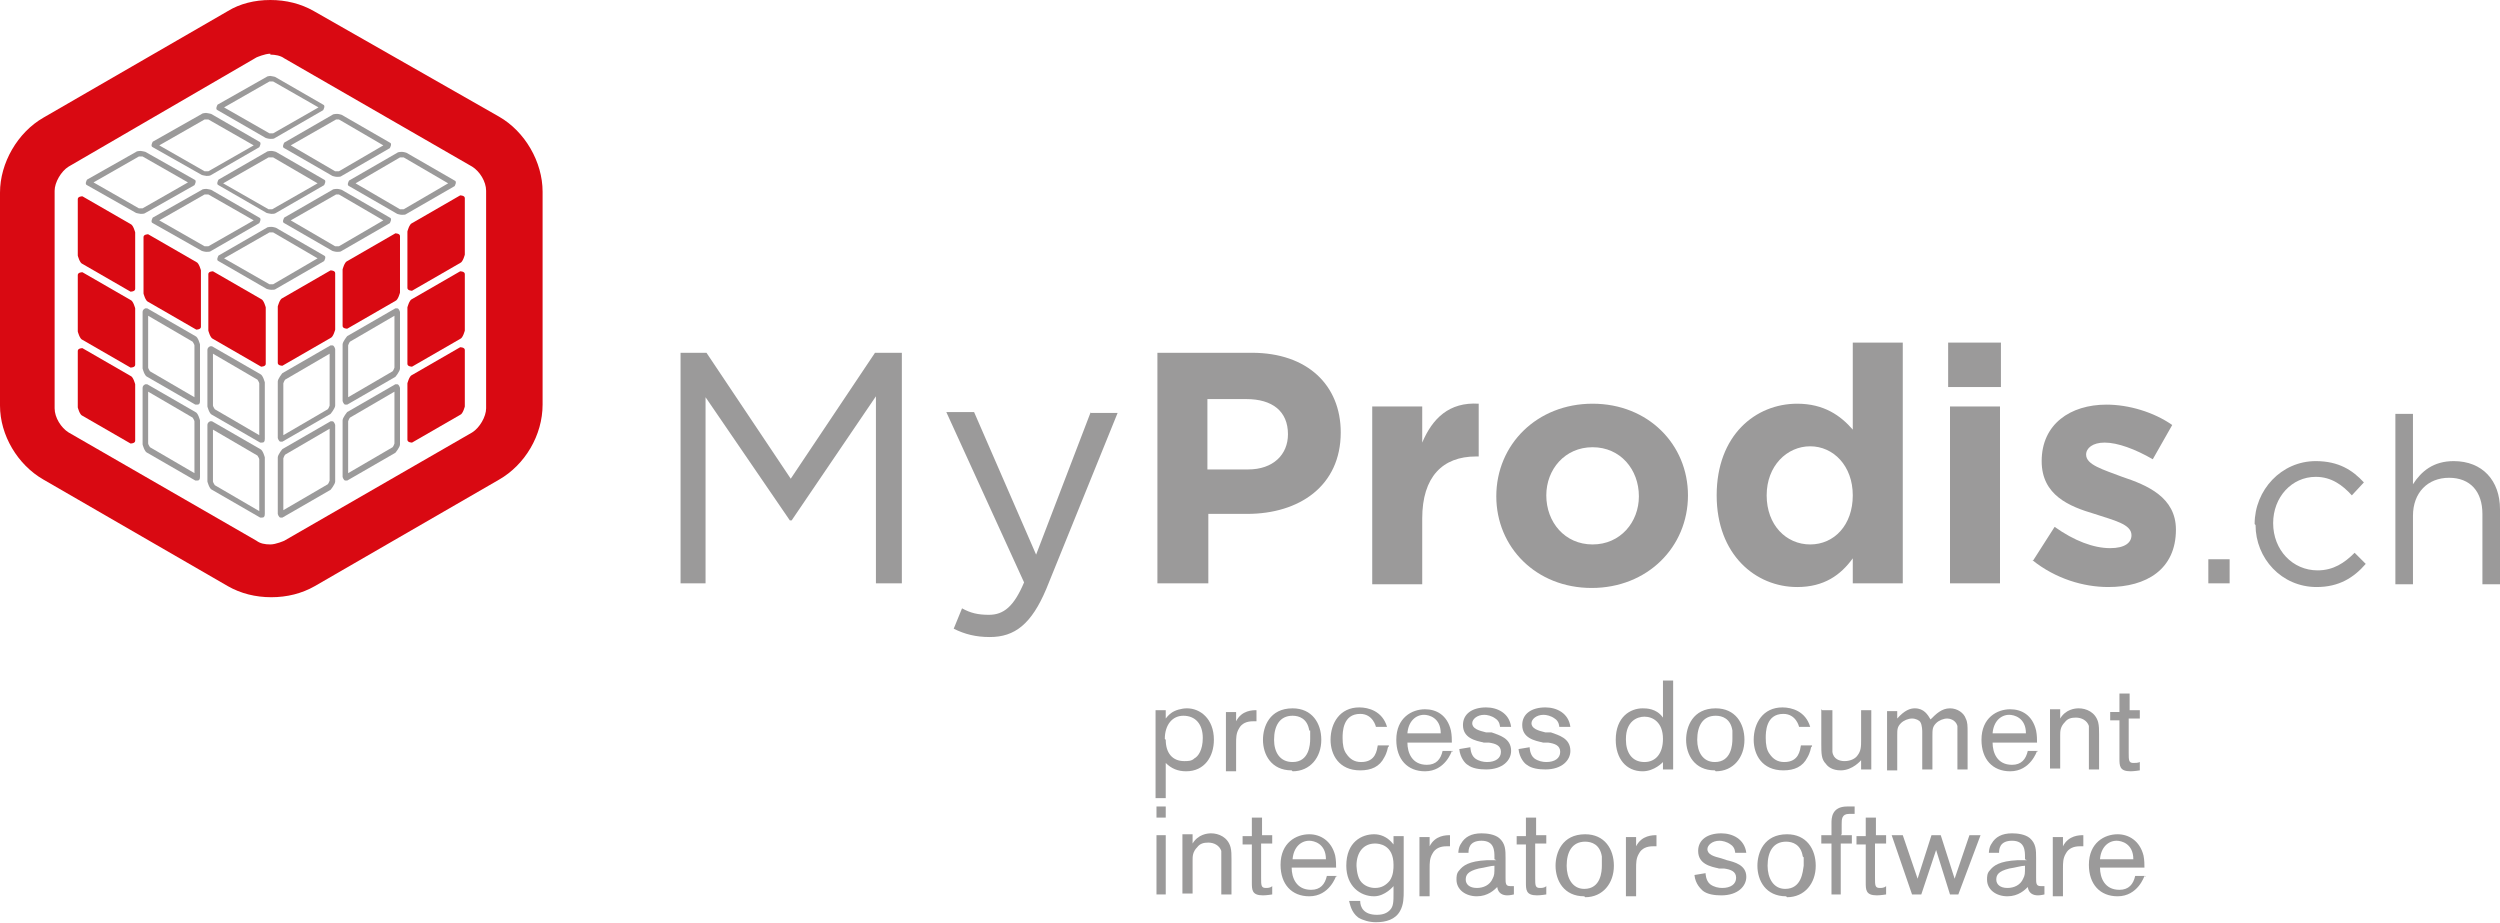 <?xml version="1.0" encoding="UTF-8"?><svg id="Ebene_1" xmlns="http://www.w3.org/2000/svg" xmlns:xlink="http://www.w3.org/1999/xlink" viewBox="0 0 27 9.97"><defs><style>.cls-1{fill:none;}.cls-2{fill:#9b9a9a;}.cls-3{clip-path:url(#clippath);}.cls-4{fill:#d90912;}</style><clipPath id="clippath"><rect class="cls-1" y="0" width="27" height="9.97"/></clipPath></defs><polygon class="cls-2" points="7.35 3.81 7.63 3.81 8.54 5.17 9.45 3.81 9.74 3.81 9.74 6.3 9.46 6.3 9.46 4.28 8.55 5.62 8.53 5.62 7.62 4.29 7.62 6.3 7.35 6.3 7.35 3.81 7.35 3.81"/><path class="cls-2" d="M11.78,4.46h.29l-.77,1.9c-.16.38-.34.52-.61.52-.15,0-.27-.03-.39-.09l.09-.22c.09.05.17.07.29.07.16,0,.27-.09.38-.35l-.84-1.84h.3l.67,1.54.59-1.54h0Z"/><path class="cls-2" d="M12.5,3.81h1.02c.6,0,.96.35.96.86h0c0,.58-.45.88-1.01.88h-.42v.75h-.55v-2.49h0ZM13.48,5.07c.27,0,.43-.16.43-.38h0c0-.25-.17-.38-.45-.38h-.42v.76h.44Z"/><path class="cls-2" d="M14.82,4.39h.54v.39c.11-.26.29-.44.61-.42v.57h-.03c-.36,0-.58.22-.58.67v.71h-.54v-1.91h0Z"/><path class="cls-2" d="M16.16,5.36h0c0-.56.44-1,1.04-1s1.03.44,1.03.99h0c0,.56-.44,1-1.04,1s-1.03-.44-1.03-.99M17.7,5.36h0c0-.29-.2-.53-.5-.53s-.5.24-.5.52h0c0,.29.2.53.5.53s.5-.24.5-.52"/><path class="cls-2" d="M18.54,5.35h0c0-.65.42-.99.87-.99.29,0,.47.13.6.28v-.94h.54v2.6h-.54v-.27c-.13.18-.31.31-.6.31-.45,0-.87-.35-.87-.99M20.01,5.35h0c0-.32-.21-.53-.46-.53s-.47.21-.47.53h0c0,.32.21.53.47.53s.46-.21.46-.53"/><path class="cls-2" d="M21.04,3.7h.57v.48h-.57v-.48h0ZM21.06,4.39h.54v1.91h-.54v-1.91h0Z"/><path class="cls-2" d="M21.96,6.05l.23-.36c.21.15.42.23.6.23.16,0,.23-.06.23-.14h0c0-.12-.19-.16-.4-.23-.27-.08-.57-.2-.57-.57h0c0-.4.31-.61.7-.61.24,0,.51.08.71.22l-.21.37c-.19-.11-.38-.18-.52-.18-.13,0-.2.06-.2.13h0c0,.11.18.16.39.24.27.09.58.22.58.57h0c0,.43-.32.62-.73.62-.27,0-.57-.09-.82-.29"/><polygon class="cls-2" points="23.85 6.04 24.08 6.04 24.08 6.3 23.85 6.3 23.85 6.04 23.85 6.04"/><path class="cls-2" d="M24.35,5.66h0c0-.37.29-.68.66-.68.25,0,.4.1.52.23l-.13.14c-.1-.11-.22-.2-.39-.2-.26,0-.46.22-.46.5h0c0,.29.21.51.48.51.17,0,.29-.08.4-.19l.12.12c-.13.15-.29.25-.53.25-.38,0-.66-.31-.66-.67"/><g class="cls-3"><path class="cls-2" d="M25.87,4.47h.19v.76c.09-.14.22-.25.44-.25.31,0,.5.21.5.52v.81h-.19v-.76c0-.24-.13-.39-.36-.39s-.39.16-.39.41v.74h-.19v-1.83h0Z"/><path class="cls-4" d="M2.92.59c.05,0,.11.01.15.04l2.03,1.17c.08.05.15.16.15.26v2.35c0,.09-.07.21-.15.26l-2.03,1.17s-.09.04-.15.04-.11-.01-.15-.04l-2.03-1.17c-.08-.05-.15-.16-.15-.26v-2.35c0-.09.07-.21.15-.26L2.77.62s.09-.04.15-.04M2.92,0C2.75,0,2.59.04,2.46.12L.47,1.27C.19,1.43,0,1.76,0,2.08v2.3C0,4.7.19,5.02.47,5.18l1.99,1.15c.14.08.3.12.47.12s.33-.04.47-.12l1.99-1.15c.28-.16.47-.48.47-.81v-2.3c0-.32-.19-.65-.47-.81L3.39.12c-.14-.08-.3-.12-.47-.12"/></g><path class="cls-4" d="M3.62,3.56s-.02.08-.05.09l-.52.3s-.05,0-.05-.03v-.61s.02-.08.05-.09l.52-.3s.05,0,.05.03v.61h0Z"/><path class="cls-4" d="M4.32,3.16s-.02.08-.05.09l-.52.3s-.05,0-.05-.03v-.61s.02-.08.05-.09l.52-.3s.05,0,.05.03v.61h0Z"/><path class="cls-4" d="M5.02,2.75s-.02.08-.05.09l-.52.3s-.05,0-.05-.03v-.61s.02-.08.05-.09l.52-.3s.05,0,.05.03v.61h0Z"/><path class="cls-4" d="M5.02,3.57s-.02.08-.05.09l-.52.3s-.05,0-.05-.03v-.61s.02-.08.05-.09l.52-.3s.05,0,.05.03v.61h0Z"/><path class="cls-4" d="M5.02,4.39s-.02.08-.05.09l-.52.3s-.05,0-.05-.03v-.61s.02-.08.05-.09l.52-.3s.05,0,.05.03v.61h0Z"/><path class="cls-4" d="M1.46,4.15s-.02-.08-.05-.09l-.52-.3s-.05,0-.05.03v.61s.02.08.05.09l.52.3s.05,0,.05-.03v-.61h0Z"/><path class="cls-4" d="M1.46,3.33s-.02-.08-.05-.09l-.52-.3s-.05,0-.05.03v.61s.02.08.05.09l.52.3s.05,0,.05-.03v-.61h0Z"/><path class="cls-4" d="M1.46,2.51s-.02-.08-.05-.09l-.52-.3s-.05,0-.05.03v.61s.02.08.05.09l.52.3s.05,0,.05-.03v-.61h0Z"/><path class="cls-4" d="M2.17,2.92s-.02-.08-.05-.09l-.52-.3s-.05,0-.05.03v.61s.02.08.05.09l.52.3s.05,0,.05-.03v-.61h0Z"/><path class="cls-4" d="M2.87,3.32s-.02-.08-.05-.09l-.52-.3s-.05,0-.05.03v.61s.02.08.05.09l.52.3s.05,0,.05-.03v-.61h0Z"/><path class="cls-2" d="M3.56,3.82v.56s-.01.03-.02.04l-.48.28v-.56s.01-.03.02-.04l.48-.28h0ZM3.59,3.73s-.02,0-.02,0l-.52.3s-.05.06-.05.09v.61s.01.04.03.04c0,0,.02,0,.02,0l.52-.3s.05-.06.05-.09v-.61s-.01-.04-.03-.04"/><path class="cls-2" d="M4.26,3.41v.56s-.01.03-.02.04l-.48.28v-.56s.01-.03.02-.04l.48-.28h0ZM4.29,3.33s-.02,0-.02,0l-.52.3s-.05.06-.05.09v.61s.01.04.03.04c0,0,.02,0,.02,0l.52-.3s.05-.06.05-.09v-.61s-.01-.04-.03-.04"/><path class="cls-2" d="M3.56,4.63v.56s-.01.03-.02.04l-.48.28v-.56s.01-.03.02-.04l.48-.28h0ZM3.59,4.55s-.02,0-.02,0l-.52.3s-.05.06-.05.09v.61s.01.04.03.04c0,0,.02,0,.02,0l.52-.3s.05-.06.05-.09v-.61s-.01-.04-.03-.04"/><path class="cls-2" d="M4.26,4.23v.56s-.01.03-.02.04l-.48.28v-.56s.01-.03.02-.04l.48-.28h0ZM4.29,4.15s-.02,0-.02,0l-.52.3s-.05.06-.05.09v.61s.01.04.03.04c0,0,.02,0,.02,0l.52-.3s.05-.06.05-.09v-.61s-.01-.04-.03-.04"/><path class="cls-2" d="M1.6,4.23l.48.28s.02.03.02.04v.56l-.48-.28s-.02-.03-.02-.04v-.56h0ZM1.57,4.15s-.03.01-.03.04v.61s.02.08.05.09l.52.3s.02,0,.02,0c.02,0,.03-.01.03-.04v-.61s-.02-.08-.05-.09l-.52-.3s-.02,0-.02,0"/><path class="cls-2" d="M2.3,4.64l.48.28s.02.03.02.04v.56l-.48-.28s-.02-.03-.02-.04v-.56h0ZM2.27,4.55s-.03.01-.03.04v.61s.02.08.05.09l.52.3s.02,0,.02,0c.02,0,.03-.01.03-.04v-.61s-.02-.08-.05-.09l-.52-.3s-.02,0-.02,0"/><path class="cls-2" d="M1.6,3.41l.48.28s.02.03.02.04v.56l-.48-.28s-.02-.03-.02-.04v-.56h0ZM1.57,3.33s-.03.01-.03.04v.61s.02.08.05.09l.52.3s.02,0,.02,0c.02,0,.03-.01.03-.04v-.61s-.02-.08-.05-.09l-.52-.3s-.02,0-.02,0"/><path class="cls-2" d="M2.3,3.82l.48.28s.02.03.02.04v.56l-.48-.28s-.02-.03-.02-.04v-.56h0ZM2.27,3.74s-.03.01-.03.04v.61s.02.08.05.09l.52.3s.02,0,.02,0c.02,0,.03-.01.03-.04v-.61s-.02-.08-.05-.09l-.52-.3s-.02,0-.02,0"/><path class="cls-2" d="M1.52,1.69s.02,0,.02,0l.49.28-.49.28s-.01,0-.02,0-.02,0-.02,0l-.49-.28.49-.28s.01,0,.02,0M1.52,1.63s-.04,0-.05.01l-.53.3s-.03.05,0,.06l.53.3s.04.01.05.01.04,0,.05-.01l.53-.3s.03-.05,0-.06l-.53-.3s-.04-.01-.05-.01"/><path class="cls-2" d="M2.23,1.29s.02,0,.02,0l.49.28-.49.28s-.01,0-.02,0-.02,0-.02,0l-.49-.28.49-.28s.01,0,.02,0M2.23,1.22s-.04,0-.05.01l-.53.3s-.03.05,0,.06l.53.3s.04.01.05.01.04,0,.05-.01l.52-.3s.03-.05,0-.06l-.52-.3s-.04-.01-.06-.01"/><path class="cls-2" d="M2.93.88s.02,0,.02,0l.49.28-.49.28s-.01,0-.02,0c-.01,0-.02,0-.02,0l-.49-.28.49-.28s.01,0,.02,0M2.93.82s-.04,0-.05.01l-.53.3s-.03.05,0,.06l.52.3s.03.01.05.01.04,0,.05-.01l.52-.3s.03-.05,0-.06l-.52-.3s-.04-.01-.06-.01"/><path class="cls-2" d="M2.23,2.1s.02,0,.02,0l.49.28-.49.28s-.01,0-.02,0c-.01,0-.02,0-.02,0l-.49-.28.49-.28s.01,0,.02,0M2.23,2.04s-.04,0-.05.01l-.53.3s-.03.05,0,.06l.53.3s.03.01.05.01.04,0,.05-.01l.52-.3s.03-.05,0-.06l-.52-.3s-.04-.01-.05-.01"/><path class="cls-2" d="M2.93,1.7s.02,0,.02,0l.48.28-.49.28s-.01,0-.02,0-.02,0-.02,0l-.49-.28.49-.28s.01,0,.02,0M2.93,1.63s-.04,0-.05.01l-.52.3s-.03.05,0,.06l.52.3s.04.01.05.01.04,0,.05-.01l.52-.3s.03-.05,0-.06l-.52-.3s-.03-.01-.05-.01"/><path class="cls-2" d="M3.64,1.29s.02,0,.02,0l.48.28-.48.28s-.01,0-.02,0-.02,0-.02,0l-.48-.28.49-.28s.01,0,.02,0M3.64,1.23s-.04,0-.05.01l-.52.3s-.03.05,0,.06l.52.3s.03.01.05.01.04,0,.05-.01l.52-.3s.03-.05,0-.06l-.52-.3s-.03-.01-.05-.01"/><path class="cls-2" d="M2.93,2.51s.02,0,.02,0l.48.28-.48.28s-.01,0-.02,0c-.01,0-.02,0-.02,0l-.49-.28.49-.28s.01,0,.02,0M2.93,2.45s-.04,0-.05.01l-.52.3s-.03.05,0,.06l.52.3s.03.01.05.01.04,0,.05-.01l.52-.3s.03-.05,0-.06l-.52-.3s-.03-.01-.05-.01"/><path class="cls-2" d="M3.64,2.1s.02,0,.02,0l.48.28-.48.28s-.01,0-.02,0c-.01,0-.02,0-.02,0l-.48-.28.49-.28s.01,0,.02,0M3.64,2.04s-.04,0-.05.01l-.52.3s-.03.05,0,.06l.52.3s.03.01.05.01.04,0,.05-.01l.52-.3s.03-.05,0-.06l-.52-.3s-.03-.01-.05-.01"/><path class="cls-2" d="M4.34,1.7s.02,0,.02,0l.48.28-.48.28s-.01,0-.02,0-.02,0-.02,0l-.48-.28.48-.28s.01,0,.02,0M4.34,1.64s-.04,0-.05.01l-.52.3s-.03.05,0,.06l.52.3s.03.01.05.01.04,0,.05-.01l.52-.3s.03-.05,0-.06l-.52-.3s-.03-.01-.05-.01"/><path class="cls-2" d="M12.48,7.67h.11v.09s.03-.04.06-.06c.04-.03.11-.05.17-.05.14,0,.29.11.29.34,0,.18-.1.34-.3.34-.09,0-.16-.03-.22-.09v.38h-.11v-.94h0ZM12.59,7.99c0,.14.07.23.2.23.04,0,.08,0,.11-.03.04-.02.09-.09.09-.22,0-.15-.08-.24-.21-.24-.12,0-.2.1-.2.25"/><path class="cls-2" d="M13.35,7.67v.12c.06-.12.18-.12.22-.12v.12s-.03,0-.04,0c-.06,0-.12.02-.15.08-.03.05-.03.1-.03.16v.3h-.11v-.64s.11,0,.11,0Z"/><path class="cls-2" d="M13.95,8.32c-.22,0-.31-.17-.31-.33,0-.14.07-.34.32-.34.21,0,.31.16.31.34,0,.19-.12.34-.31.34M14.14,7.89c-.02-.13-.11-.16-.18-.16-.14,0-.2.11-.2.26,0,.13.06.24.2.24.18,0,.19-.19.19-.25,0-.04,0-.07,0-.09"/><path class="cls-2" d="M14.99,8.07s-.01.06-.04.11c-.05.1-.14.14-.26.14-.23,0-.32-.17-.32-.33,0-.18.1-.35.31-.35.1,0,.25.04.3.21h-.12s-.03-.14-.17-.14c-.19,0-.19.2-.19.26,0,.07.01.13.04.17.04.06.09.09.16.09.16,0,.17-.13.18-.18h.12s0,.01,0,.01Z"/><path class="cls-2" d="M15.68,8.11s-.07.22-.29.22c-.19,0-.31-.13-.31-.34,0-.24.17-.33.31-.33.12,0,.24.06.28.23.01.05.01.1.01.13h-.48c0,.11.05.24.21.24.1,0,.15-.06.17-.15h.11s0,.01,0,.01ZM15.56,7.92c0-.17-.13-.2-.18-.2-.09,0-.17.07-.18.2h.36Z"/><path class="cls-2" d="M16.03,8.02c-.1-.02-.23-.05-.23-.19,0-.12.1-.19.25-.19.12,0,.25.06.27.21h-.12s0-.06-.05-.09c-.04-.03-.09-.04-.12-.04-.08,0-.13.05-.13.09,0,.06.07.08.15.1h.06c.08.03.21.06.21.2,0,.1-.09.2-.27.2-.07,0-.15-.01-.2-.05-.02-.01-.08-.07-.09-.17l.12-.02s0,.08.05.12c.04.03.09.04.13.04.09,0,.15-.04.15-.11,0-.07-.06-.09-.13-.1h-.06s0-.01,0-.01Z"/><path class="cls-2" d="M16.67,8.02c-.1-.02-.23-.05-.23-.19,0-.12.1-.19.25-.19.12,0,.25.06.27.21h-.12s0-.06-.05-.09c-.04-.03-.09-.04-.12-.04-.08,0-.13.05-.13.09,0,.06.07.08.15.1h.06c.08.03.21.06.21.2,0,.1-.09.2-.27.2-.07,0-.15-.01-.2-.05-.02-.01-.08-.07-.09-.17l.12-.02s0,.08.05.12c.04.03.09.04.13.04.09,0,.15-.04.15-.11,0-.07-.06-.09-.13-.1h-.06s0-.01,0-.01Z"/><path class="cls-2" d="M18.07,7.35v.96h-.11v-.08s-.09.1-.22.1c-.18,0-.29-.14-.29-.34,0-.25.16-.34.29-.34.04,0,.15,0,.22.1v-.4h.11,0ZM17.56,7.99c0,.13.06.24.2.24.12,0,.2-.09.2-.25,0-.18-.11-.24-.2-.24-.08,0-.2.05-.2.24"/><path class="cls-2" d="M18.52,8.32c-.22,0-.31-.17-.31-.33,0-.14.07-.34.32-.34.21,0,.31.16.31.34,0,.19-.12.34-.31.34M18.71,7.89c-.02-.13-.11-.16-.18-.16-.14,0-.2.11-.2.26,0,.13.06.24.19.24.18,0,.19-.19.19-.25,0-.04,0-.07,0-.09"/><path class="cls-2" d="M19.56,8.07s-.01.06-.04.11c-.05.1-.14.14-.26.14-.23,0-.32-.17-.32-.33,0-.18.1-.35.31-.35.1,0,.25.04.3.21h-.12s-.03-.14-.17-.14c-.19,0-.19.2-.19.26,0,.07.01.13.04.17.04.06.09.09.16.09.16,0,.17-.13.18-.18h.12s0,.01,0,.01Z"/><path class="cls-2" d="M19.68,7.67h.11v.36c0,.07,0,.07,0,.09.01.08.08.1.13.1.07,0,.12-.03.14-.06.04-.05.04-.1.04-.17v-.32h.11v.64h-.11v-.1s-.09.11-.22.11c-.09,0-.14-.04-.16-.07-.05-.05-.05-.11-.05-.22v-.37h0Z"/><path class="cls-2" d="M20.49,7.67v.09c.08-.09.14-.11.19-.11.1,0,.14.07.17.12.06-.06.12-.12.21-.12.08,0,.15.05.17.11.02.04.02.08.02.15v.4h-.11v-.37c0-.06,0-.08,0-.1-.02-.07-.09-.08-.11-.08-.04,0-.09.02-.12.05-.04.04-.04.07-.04.14v.36h-.11v-.41s0-.07-.02-.1c-.01-.02-.05-.04-.09-.04-.04,0-.09.02-.12.05-.04.04-.04.07-.04.13v.38h-.11v-.64h.11,0Z"/><path class="cls-2" d="M22,8.11s-.07.22-.29.22c-.19,0-.31-.13-.31-.34,0-.24.17-.33.31-.33.12,0,.24.06.28.23.01.05.01.1.01.13h-.48c0,.11.05.24.21.24.1,0,.15-.06.17-.15h.11s0,.01,0,.01ZM21.88,7.92c0-.17-.13-.2-.18-.2-.09,0-.17.07-.18.2h.36Z"/><path class="cls-2" d="M22.25,7.67v.09c.06-.1.16-.11.2-.11.08,0,.18.04.21.15.01.04.01.08.01.13v.38h-.11v-.36c0-.07,0-.08,0-.11-.02-.06-.08-.09-.14-.09-.05,0-.09.01-.12.05-.05.05-.05.1-.05.14v.36h-.11v-.64s.11,0,.11,0Z"/><path class="cls-2" d="M22.99,7.67h.12v.09h-.12v.37c0,.08,0,.11.05.11.02,0,.05,0,.07-.01v.09s-.06.01-.1.01c-.12,0-.12-.06-.12-.14v-.41h-.1v-.09h.1v-.2h.11v.2h0Z"/><path class="cls-2" d="M12.59,8.83h-.1v-.12h.1v.12h0ZM12.59,9.66h-.1v-.64h.1v.64h0Z"/><path class="cls-2" d="M12.88,9.02v.09c.06-.1.16-.11.2-.11.08,0,.18.04.21.15.01.04.01.08.01.13v.38h-.11v-.36c0-.06,0-.08,0-.11-.02-.06-.08-.09-.14-.09-.05,0-.09.01-.12.05-.05.05-.05.1-.05.14v.36h-.11v-.64h.11Z"/><path class="cls-2" d="M13.62,9.02h.12v.09h-.12v.37c0,.08,0,.11.05.11.02,0,.05,0,.07-.02v.09s-.06.01-.1.01c-.12,0-.12-.06-.12-.14v-.41h-.1v-.09h.1v-.2h.11v.2h0Z"/><path class="cls-2" d="M14.43,9.46s-.07.22-.29.22c-.19,0-.31-.13-.31-.34,0-.24.17-.33.31-.33.12,0,.24.07.28.23.01.05.01.1.01.13h-.48c0,.11.05.24.21.24.1,0,.15-.06.17-.15h.11s0,.01,0,.01ZM14.32,9.28c0-.17-.13-.2-.18-.2-.09,0-.17.07-.18.2h.36Z"/><path class="cls-2" d="M15.16,9.02v.6c0,.07,0,.15-.04.22-.05.09-.15.12-.26.12-.07,0-.14-.02-.19-.05-.08-.06-.09-.15-.1-.18h.12c0,.07.04.15.18.15.07,0,.11-.02.14-.05.04-.04.04-.09.04-.19v-.07s-.09.11-.21.11c-.15,0-.3-.11-.3-.33,0-.26.17-.34.3-.34.06,0,.14.02.21.11v-.09h.11,0ZM14.65,9.34s0,.11.04.17c.04.06.11.08.16.08.07,0,.12-.03.16-.08.04-.06.04-.13.04-.17,0-.22-.16-.23-.2-.23-.12,0-.2.09-.2.24"/><path class="cls-2" d="M15.44,9.02v.12c.06-.12.18-.12.22-.12v.12s-.03,0-.04,0c-.06,0-.12.02-.15.08-.03.05-.03.1-.03.16v.3h-.11v-.64s.11,0,.11,0Z"/><path class="cls-2" d="M16.14,9.28v-.02c0-.07,0-.18-.14-.18s-.14.1-.14.13h-.11s0-.06.03-.1c.04-.07.11-.11.22-.11.06,0,.14.01.19.05.07.06.07.13.07.22v.21c0,.06,0,.09.05.09.01,0,.03,0,.04,0v.09s-.04.01-.07.01c-.05,0-.1-.02-.11-.09-.03.03-.1.1-.22.1s-.22-.07-.22-.18c0-.03,0-.07.03-.1.04-.05.1-.1.3-.11h.1ZM15.97,9.38c-.12.03-.14.07-.14.12,0,.05.04.09.12.09.07,0,.14-.03.17-.1.02-.04.02-.05.02-.14-.04,0-.1.02-.17.03"/><path class="cls-2" d="M16.58,9.02h.12v.09h-.12v.37c0,.08,0,.11.05.11.02,0,.05,0,.07-.02v.09s-.06.01-.1.01c-.12,0-.12-.06-.12-.14v-.41h-.1v-.09h.1v-.2h.11v.2h0Z"/><path class="cls-2" d="M17.11,9.68c-.22,0-.31-.17-.31-.33,0-.14.07-.34.32-.34.21,0,.31.16.31.34,0,.19-.12.34-.31.34M17.3,9.25c-.02-.13-.11-.16-.18-.16-.14,0-.2.11-.2.26,0,.13.06.25.19.25.18,0,.19-.19.19-.25,0-.04,0-.07,0-.09"/><path class="cls-2" d="M17.67,9.02v.12c.06-.12.18-.12.22-.12v.12s-.03,0-.04,0c-.06,0-.12.02-.15.08-.03.05-.03.1-.03.16v.3h-.11v-.64s.11,0,.11,0Z"/><path class="cls-2" d="M18.57,9.38c-.1-.02-.23-.05-.23-.19,0-.12.1-.19.25-.19.12,0,.25.06.27.21h-.12s0-.06-.05-.09c-.04-.03-.09-.04-.12-.04-.08,0-.13.05-.13.09,0,.06.07.08.15.1l.06.02c.08.02.21.05.21.18,0,.1-.09.2-.27.2-.07,0-.15-.01-.2-.05-.02-.02-.08-.07-.09-.17l.12-.02s0,.08.05.12c.04.03.09.04.13.04.09,0,.15-.04.15-.11,0-.07-.06-.09-.13-.1h-.06s0-.01,0-.01Z"/><path class="cls-2" d="M19.29,9.68c-.22,0-.31-.17-.31-.33,0-.14.07-.34.32-.34.21,0,.31.16.31.34,0,.19-.12.34-.31.34M19.47,9.25c-.02-.13-.11-.16-.18-.16-.14,0-.2.11-.2.26,0,.13.06.25.19.25.18,0,.19-.19.2-.25,0-.04,0-.07,0-.09"/><path class="cls-2" d="M19.88,9.02h.12v.09h-.12v.55h-.1v-.55h-.11v-.09h.11v-.13c0-.05,0-.18.17-.18.03,0,.06,0,.08,0v.08s-.04,0-.06,0c-.08,0-.08.06-.08.11v.11h0Z"/><path class="cls-2" d="M20.25,9.02h.12v.09h-.12v.37c0,.08,0,.11.05.11.02,0,.05,0,.07-.02v.09s-.06.01-.1.01c-.12,0-.12-.06-.12-.14v-.41h-.1v-.09h.1v-.2h.11v.2h0Z"/><polygon class="cls-2" points="20.96 9.02 21.11 9.49 21.27 9.02 21.39 9.02 21.15 9.66 21.06 9.66 20.91 9.18 20.75 9.66 20.65 9.66 20.43 9.02 20.55 9.02 20.71 9.49 20.86 9.02 20.96 9.02 20.96 9.02"/><path class="cls-2" d="M21.87,9.28v-.02c0-.07,0-.18-.14-.18s-.14.1-.14.13h-.11s0-.06.03-.1c.04-.07.11-.11.22-.11.06,0,.14.01.19.05.07.06.07.13.07.22v.21c0,.06,0,.09.05.09.01,0,.03,0,.04,0v.09s-.04.01-.07.01c-.05,0-.1-.02-.11-.09-.03.03-.1.1-.22.1s-.22-.07-.22-.18c0-.03,0-.07.03-.1.04-.05.1-.1.3-.11h.1ZM21.7,9.38c-.12.03-.14.07-.14.12,0,.05.04.09.12.09.07,0,.14-.03.17-.1.02-.04.02-.05.02-.14-.04,0-.1.02-.17.03"/><path class="cls-2" d="M22.28,9.02v.12c.06-.12.18-.12.22-.12v.12s-.03,0-.04,0c-.06,0-.12.02-.15.08-.03.05-.03.1-.03.16v.3h-.11v-.64s.11,0,.11,0Z"/><path class="cls-2" d="M23.16,9.46s-.07.22-.29.22c-.19,0-.31-.13-.31-.34,0-.24.17-.33.31-.33.12,0,.24.07.28.23.01.05.01.1.01.13h-.48c0,.11.05.24.21.24.1,0,.15-.06.17-.15h.11s0,.01,0,.01ZM23.04,9.28c0-.17-.13-.2-.18-.2-.09,0-.17.07-.18.2h.36Z"/></svg>